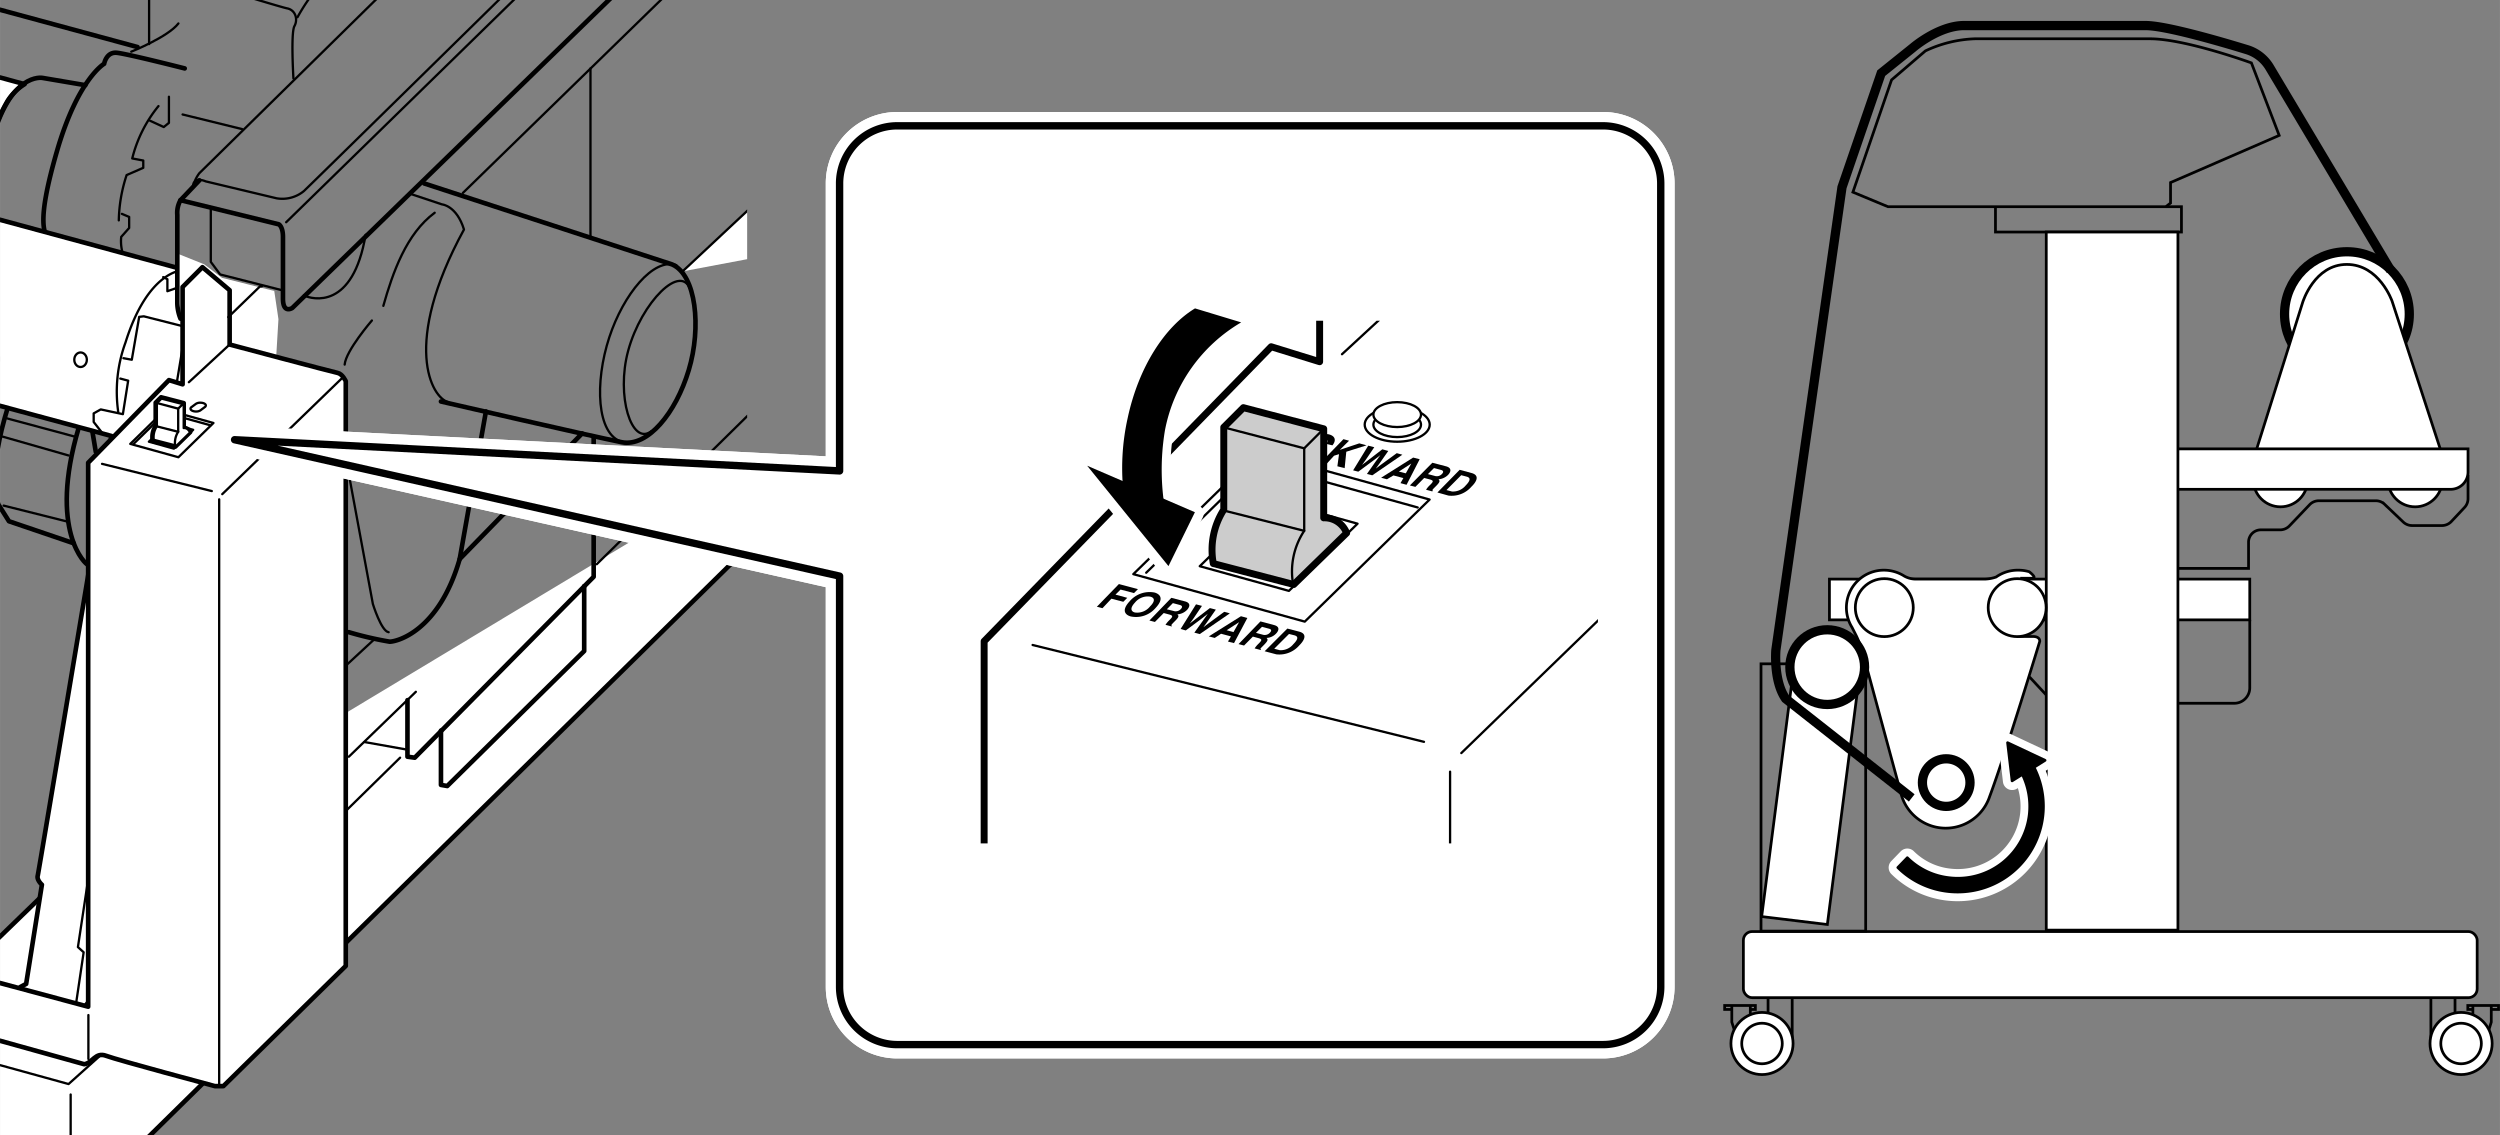 <svg xmlns="http://www.w3.org/2000/svg" xmlns:xlink="http://www.w3.org/1999/xlink" width="80.04mm" height="36.34mm" viewBox="0 0 226.9 103.02"><rect x="0" y="0" width="226.9" height="103.02" fill="#808080" stroke="none"/><defs><style>.cls-1,.cls-13,.cls-14,.cls-15,.cls-4,.cls-5,.cls-7,.cls-8{fill:none;}.cls-10,.cls-11,.cls-12,.cls-17,.cls-2,.cls-21,.cls-3,.cls-9{fill:#fff;}.cls-10,.cls-15,.cls-17,.cls-18,.cls-2,.cls-20,.cls-3,.cls-4,.cls-5,.cls-7,.cls-8,.cls-9{stroke:#000;}.cls-12,.cls-2,.cls-3,.cls-4,.cls-5{stroke-miterlimit:10;}.cls-12,.cls-2,.cls-5{stroke-width:0.84px;}.cls-20,.cls-3,.cls-4{stroke-width:0.25px;}.cls-6{clip-path:url(#clip-path);}.cls-10,.cls-13,.cls-14,.cls-15,.cls-17,.cls-18,.cls-19,.cls-20,.cls-21,.cls-7,.cls-8,.cls-9{stroke-linecap:round;stroke-linejoin:round;}.cls-7,.cls-9{stroke-width:0.42px;}.cls-10,.cls-8{stroke-width:0.21px;}.cls-12,.cls-13,.cls-14,.cls-19,.cls-21{stroke:#fff;}.cls-13{stroke-width:2.51px;}.cls-14,.cls-15{stroke-width:0.67px;}.cls-16{clip-path:url(#clip-path-2);}.cls-17,.cls-18{stroke-width:0.63px;}.cls-18{fill:#ccc;}.cls-19,.cls-21{stroke-width:1.67px;}</style><clipPath id="clip-path"><rect id="SVGID" class="cls-1" width="67.81" height="103.02"/></clipPath><clipPath id="clip-path-2"><rect id="SVGID-2" data-name="SVGID" class="cls-1" x="79.26" y="29.11" width="65.77" height="47.44"/></clipPath></defs><g id="レイヤー_1" data-name="レイヤー 1"><circle class="cls-2" cx="213.01" cy="28.51" r="5.66"/><path class="cls-3" d="M204.74,41,209,27.42S210.05,24,213,24s4.11,3.34,4.11,3.34l4.5,13.81Z"/><path class="cls-4" d="M224,43.1v2.17a1.16,1.16,0,0,1-.32.79l-1.2,1.28a1.18,1.18,0,0,1-.85.36h-2.7a1.17,1.17,0,0,1-.81-.32l-1.68-1.6a1.15,1.15,0,0,0-.8-.33h-5.18a1.16,1.16,0,0,0-.84.36l-1.83,1.92a1.17,1.17,0,0,1-.84.36H205.2a1.12,1.12,0,0,0-1.12,1.12v2.38h-8"/><circle class="cls-3" cx="206.98" cy="43.53" r="2.47"/><circle class="cls-3" cx="219.2" cy="43.53" r="2.47"/><path class="cls-3" d="M197.39,40.74H224a0,0,0,0,1,0,0v2.1a1.57,1.57,0,0,1-1.57,1.57h-25a0,0,0,0,1,0,0V40.74A0,0,0,0,1,197.39,40.74Z"/><rect class="cls-3" x="166.04" y="52.56" width="38.15" height="3.7"/><path class="cls-4" d="M204.19,56.26v6.17a1.4,1.4,0,0,1-1.4,1.4H187a1.43,1.43,0,0,1-1-.45l-1.8-1.94"/><polyline class="cls-4" points="160.47 92.25 160.47 90.19 162.66 90.19 162.66 94.85"/><polyline class="cls-4" points="157.21 91.62 156.53 91.62 156.53 91.26 159.32 91.26 159.32 91.62 158.88 91.62"/><line class="cls-4" x1="158.86" y1="91.21" x2="158.86" y2="92.33"/><polyline class="cls-4" points="157.18 91.29 157.18 92.77 157.46 93.64"/><circle class="cls-3" cx="159.92" cy="94.71" r="2.82"/><circle class="cls-4" cx="159.92" cy="94.71" r="1.84"/><polyline class="cls-4" points="222.82 92.25 222.82 90.19 220.63 90.19 220.63 94.85"/><polyline class="cls-4" points="226.09 91.62 226.77 91.62 226.77 91.26 223.98 91.26 223.98 91.62 224.41 91.62"/><line class="cls-4" x1="224.44" y1="91.21" x2="224.44" y2="92.33"/><polyline class="cls-4" points="226.11 91.29 226.11 92.77 225.84 93.64"/><circle class="cls-3" cx="223.37" cy="94.71" r="2.82"/><circle class="cls-4" cx="223.37" cy="94.71" r="1.84"/><path class="cls-4" d="M197,18.43V16.57l9.86-4.28-2.52-6.58s-6-2.19-9.21-2.19H179.25a11.45,11.45,0,0,0-4.5,1.1l-3.07,2.63-3.51,10.19,3.18,1.32h25.22Z"/><polyline class="cls-4" points="181.11 18.87 181.11 21.06 197.99 21.06 197.99 18.76 196.57 18.76"/><rect class="cls-3" x="185.72" y="21.06" width="11.95" height="63.36"/><rect class="cls-3" x="158.23" y="84.55" width="66.6" height="6" rx="0.79"/><path class="cls-3" d="M183.36,52.48h1.09c.5,0-.28-.59-.28-.59a3.52,3.52,0,0,0-1-.14,3.41,3.41,0,0,0-2,.62,3.43,3.43,0,0,1-1,.19h-6.33a2.14,2.14,0,0,1-1-.27,3.45,3.45,0,0,0-1.85-.54,3.4,3.4,0,0,0-2.9,5.19l.38.75a10.41,10.41,0,0,1,.72,2l3.39,12.5a4.2,4.2,0,0,0,8,.11c1.42-3.79,4.55-14.09,4.55-14.09s.05-.44-.61-.44h-1.48"/><polygon class="cls-3" points="165.85 83.91 169.06 59.02 163.1 58.3 159.89 83.19 165.85 83.91"/><rect class="cls-4" x="159.83" y="60.25" width="9.5" height="24.26"/><circle class="cls-3" cx="171.02" cy="55.15" r="2.63"/><circle class="cls-3" cx="183.08" cy="55.15" r="2.63"/><circle class="cls-2" cx="176.64" cy="71.03" r="2.16"/><circle class="cls-2" cx="165.84" cy="60.55" r="3.39"/><path class="cls-5" d="M217,24.57,206,6.13a3.63,3.63,0,0,0-2.08-1.63c-2.42-.74-7.36-2.18-9.19-2.18H178.26c-2.31,0-4.63,2-4.63,2l-2.89,2.32L167.18,17l-6,42s-.24,2.81.89,4.42l11.44,9"/></g><g id="レイヤー_2" data-name="レイヤー 2"><g class="cls-6"><path class="cls-7" d="M7.74,37c-3.61,10.16-.38,13.86.19,14.24"/><path class="cls-7" d="M6.69,49.31l-5.88-2L-.14,45.8s-1-2.28.57-7.88,3.13-5.79,3.13-5.79l1.71-.86L7,31.46"/><line class="cls-8" x1="3.56" y1="32.13" x2="7.07" y2="32.89"/><line class="cls-8" x1="0.43" y1="37.92" x2="6.79" y2="39.63"/><line class="cls-8" x1="0.24" y1="39.63" x2="6.22" y2="41.34"/><line class="cls-8" x1="0.33" y1="45.89" x2="6.03" y2="47.32"/><path class="cls-7" d="M2.33,32.79.81,32.51S-2,32.13-3.46,36.88s.47,6.93.75,6.93a17.42,17.42,0,0,1,2.19.85"/><path class="cls-9" d="M-92.49-18.12,2.23,7.64A4.86,4.86,0,0,0,.7,9.14a14.39,14.39,0,0,0-1.7,10L-96.88-6.95"/><path class="cls-8" d="M85,43.93c-.72,2.63-2.13,4.53-3.14,4.25s-1.24-2.63-.52-5.26,2.13-4.53,3.14-4.25"/><path class="cls-8" d="M85.6,44.09c-.95,3.43-2.78,5.92-4.1,5.55s-1.63-3.44-.68-6.87,2.78-5.92,4.1-5.56"/><path class="cls-8" d="M84.36,36.43a1.06,1.06,0,0,0-.45-.25c-1.49-.41-3.55,2.38-4.61,6.23s-.73,7.31.76,7.72a1.07,1.07,0,0,0,.59,0c.29-.08,1.22-.45,1.4-.5,1.24-.31,2.73-2.57,3.55-5.54"/><path class="cls-8" d="M84.36,36.43a1.06,1.06,0,0,0-.45-.25c-.63-.18-2.67-.42-3.23-.57-1.48-.41-3.55,2.38-4.61,6.23s-.72,7.32.76,7.72c.62.18,2.67.42,3.23.57a1.07,1.07,0,0,0,.59,0c.29-.08,1.22-.45,1.4-.5,1.24-.31,2.73-2.57,3.55-5.54"/><line class="cls-8" x1="75.28" y1="46.23" x2="70.3" y2="45.23"/><path class="cls-8" d="M69.92,46.7c.28.95,2.28,1.38,2.28,1.38s1.33.28,2.66-1.85"/><path class="cls-9" d="M86,31.84l-80,78.7L-8.5,107l-1.23-1.61V95A9.09,9.09,0,0,1-8.4,93.17C-7.64,92.41,3.83,81.3,3.83,81.3"/><polyline class="cls-10" points="61.95 24.63 70.68 16.46 71.82 16.46 85.11 20.26"/><path class="cls-7" d="M16.38,18.17l8.92,2.19s.38.19.38,1.14v5.6c0,1.42.85.85.85.85l44-42.81a10.46,10.46,0,0,0,1.14-3.61V-23.6"/><path class="cls-8" d="M17.52,16.94c0-1,1.14-.48,1.14-.48L25.11,18a3.07,3.07,0,0,0,2.47-.66c1-.95,19.65-19.27,19.65-19.27,1.23-.67-1-1.52-1-1.52L39.45-5.28l-21.36,21A3.23,3.23,0,0,0,17.52,16.94Z"/><line class="cls-8" x1="70.68" y1="-23.5" x2="25.97" y2="20.17"/><path class="cls-7" d="M38.5,16.65,61,24c2.18.95,2.68,5.7,1.51,9.59s-3.7,7-6.07,6.55c-3-.6-16.42-3.7-16.42-3.7"/><path class="cls-8" d="M62.7,26.43c-.78-2.75-4.5,1-5.69,5.41-1.11,4.09.3,8.64,2.09,7.31"/><path class="cls-7" d="M16.76,6.21s-5.22-1.33-6.17-1.42-1.14,1-1.14,1S7.07,7.16,5.17,13.71,3.94,21.4,4.7,22a6.18,6.18,0,0,1,1.61,4c.1,1.61,1.24,8.16,2.38,15"/><path class="cls-8" d="M11.91,4.69s3.33-1.33,4.28-2.56"/><path class="cls-8" d="M13.53,4V-.91a1.54,1.54,0,0,1,1.9-1.33c1.71.29,9.87,2.85,10.63,3s1,1,.66,1.61-.09,4.75-.09,4.75"/><path class="cls-8" d="M18.84-1.38c1.33-1,4-6.17,5.7-7.12l6.84,1.61s.57.1.57,1.14A5.25,5.25,0,0,1,31-3.38a18.2,18.2,0,0,0-4,4.94"/><line class="cls-8" x1="16.57" y1="10.39" x2="21.98" y2="11.72"/><polyline class="cls-8" points="15.33 8.78 15.33 11.15 14.86 11.53 13.62 10.96"/><path class="cls-8" d="M14.38,9.63A12.11,12.11,0,0,0,12,14.38l1,.19v.66l-1.51.66A13.89,13.89,0,0,0,10.78,20"/><path class="cls-8" d="M11.06,19.41l.66.28v1L11,21.5a3.86,3.86,0,0,0,.28,1.89c.38.48,1.9,1.33,2,3s-.57,2.47.48,7.6"/><line class="cls-8" x1="12.48" y1="24.25" x2="16.09" y2="25.1"/><line class="cls-8" x1="20.84" y1="28.81" x2="23.78" y2="25.96"/><polyline class="cls-8" points="19.13 19.03 19.13 23.77 19.98 24.91 25.59 26.34"/><path class="cls-8" d="M14.29,35.36c-.29-6.65,1.8-9.21,1.8-9.21"/><path class="cls-7" d="M7.74,7.73,3.85,7.07s-3-.57-4.66,6S.43,20.64.43,20.64l4,1.05"/><path class="cls-8" d="M33.18,21.31c-1.14,6.83-4.84,5.88-5.6,5.5"/><path class="cls-8" d="M37.26,17.6l2.85.95s1.33.1,2,2.28c-5.69,10.44-2.94,15.29-1.42,15.67"/><path class="cls-7" d="M44.1,37.35,41.72,50.74c-1.89,6.55-5.69,7.5-6.36,7.5a31.7,31.7,0,0,1-3.7-.86"/><path class="cls-8" d="M39.45,19.31c-2.57,1.9-3.8,5.41-4.66,8.45"/><path class="cls-8" d="M33.75,29.09s-2.37,2.75-2.47,4"/><path class="cls-8" d="M31.66,43.05l2.18,11.77s.76,2.47,1.43,2.56"/><polyline class="cls-8" points="42.01 17.51 61 -1 62.13 -3.66 62.13 -6.61"/><line class="cls-8" x1="53.59" y1="6.21" x2="53.59" y2="21.4"/><path class="cls-8" d="M61.38,24.06c-2.08-.69-4.8,2.66-6.08,6.55-1.35,4.11-1.15,8.81,1.14,9.49"/><polyline class="cls-8" points="-8.21 94.41 6.22 98.39 8.97 95.92"/><line class="cls-7" x1="41.72" y1="50.74" x2="52.83" y2="39.34"/><polyline class="cls-7" points="53.88 39.63 53.88 52.35 37.64 68.77 36.98 68.68 36.98 63.55"/><line class="cls-8" x1="37.74" y1="62.79" x2="31.66" y2="68.68"/><line class="cls-8" x1="31.38" y1="60.42" x2="33.94" y2="58.05"/><line class="cls-8" x1="84.92" y1="20.93" x2="54.16" y2="51.21"/><line class="cls-8" x1="36.31" y1="68.77" x2="31.47" y2="73.52"/><line class="cls-8" x1="33.09" y1="67.35" x2="36.79" y2="68.01"/><polyline class="cls-7" points="40.02 66.31 40.02 71.24 40.59 71.34 53.02 59.09 53.02 53.2"/><line class="cls-7" x1="-76.21" y1="-19.77" x2="12.48" y2="4.27"/><path class="cls-9" d="M-92.44-5.2C-91.26-4.78,16.9,24.53,16.9,24.53l.81,0,.95,1.85,4,1.09A.41.41,0,0,1,23,28c0,.38-7.88,48.37-7.88,48.37l-.71.24-.71,7.36L6.65,92.65l-.76.62L1.57,92l.28-2.42.52-.28,1.43-9s-.48-.43-.38-.81,6.69-39.92,6.69-39.92l-103.5-28"/><polyline class="cls-8" points="9.28 39.3 8.5 38.3 8.5 37.52 9.14 37.16 11.15 37.59 11.63 34.55 10.92 34.36"/><polyline class="cls-8" points="11.2 32.51 11.96 32.65 12.63 28.76 13.05 28.71 16.8 29.66 17.9 29.47 18.8 29.66 10.73 77.36 9.87 78.22 8.21 78.41 7.07 85.96 7.59 86.43 6.74 92.17"/><polyline class="cls-8" points="14.43 76.56 13.91 76.65 13.34 76.46 21.31 28.81 22.07 27.76"/><line class="cls-8" x1="18.51" y1="26.43" x2="17.9" y2="29.47"/><line class="cls-8" x1="16.8" y1="30.18" x2="8.88" y2="77.74"/><polyline class="cls-8" points="17.14 24.58 16.52 24.72 16.42 26 15.19 26.43 15.19 25.34 14.81 25.15"/><path class="cls-8" d="M16.57,24.53s-3.13,0-5.18,6.55a13,13,0,0,0-.66,6.32"/><ellipse class="cls-8" cx="7.31" cy="32.65" rx="0.57" ry="0.66"/><path class="cls-1" d="M-104-16,14.19,17,16,22.42S16,26.91,16,27.83a2.23,2.23,0,0,0,.5,1.46v5.45l-1.21-.5-7.4,7.69L7.79,91.2,1,89.28-135.16,67.71"/><polygon class="cls-11" points="18.72 34.57 16.11 25.84 16.16 23.04 18.53 23.99 20.15 25.22 24.89 26.41 25.27 28.97 24.89 35.33 18.72 34.57"/><path class="cls-7" d="M18.09,16.37l-1.71,1.8a2.32,2.32,0,0,0-.29,1.33v8a4,4,0,0,0,.29,1.42"/><path class="cls-9" d="M16.57,26.05v8.83l-1.24-.38L8,42V91.37L-1.57,88.8s-.66-.28-.66.76v4.28l9.87,2.75c.76-.1,1-1.14,2-.76s9.87,2.75,9.87,2.75h.76L31.38,87.67V34.6s-.29-.67-.76-.76-9.78-2.57-9.78-2.57V26.34l-2.47-2.09Z"/><line class="cls-8" x1="17.14" y1="34.69" x2="20.84" y2="31.27"/><line class="cls-8" x1="9.26" y1="42.1" x2="19.22" y2="44.57"/><line class="cls-8" x1="20.17" y1="44.85" x2="31" y2="34.36"/><line class="cls-8" x1="19.89" y1="45.32" x2="19.89" y2="98.58"/><line class="cls-8" x1="8.02" y1="96.11" x2="8.02" y2="92.13"/><polygon class="cls-8" points="19.37 38.39 16.19 41.5 11.82 40.29 15 37.18 19.37 38.39"/><polyline class="cls-8" points="12.15 40.26 15 37.47 19.06 38.59"/><polygon class="cls-8" points="17.53 39.01 15.78 40.72 13.51 40.09 15.26 38.38 17.53 39.01"/><path class="cls-8" d="M18.68,36.8c0-.14-.22-.25-.5-.25a.69.69,0,0,0-.41.11l-.39.29a.17.17,0,0,0-.09.14c0,.14.22.26.5.26a.72.72,0,0,0,.39-.1l.43-.32A.19.19,0,0,0,18.68,36.8Z"/><line class="cls-8" x1="20.72" y1="28.78" x2="23.66" y2="25.93"/><path class="cls-9" d="M16.67,38.85V36.59l-2.05-.53-.49.49v2.11A1.88,1.88,0,0,0,13.86,40l2.05.53,1.34-1.31C17.09,38.94,16.88,38.83,16.67,38.85Z"/><path class="cls-10" d="M16.67,38.85V36.59l-.5.5v2.1a1.88,1.88,0,0,0-.26,1.37l1.34-1.31C17.09,38.94,16.88,38.83,16.67,38.85Z"/><line class="cls-10" x1="16.17" y1="37.09" x2="14.13" y2="36.55"/><line class="cls-10" x1="16.17" y1="39.19" x2="14.2" y2="38.69"/><line class="cls-8" x1="6.41" y1="99.34" x2="6.41" y2="109.6"/></g><path class="cls-12" d="M145.49,11.42a5.24,5.24,0,0,1,5.24,5.24V89.57a5.25,5.25,0,0,1-5.24,5.24H81.44a5.24,5.24,0,0,1-5.24-5.24V52.29L21.29,39.91,76.2,42.74V16.66a5.23,5.23,0,0,1,5.24-5.24Z"/><path class="cls-13" d="M145.49,11.42a5.24,5.24,0,0,1,5.24,5.24V89.57a5.25,5.25,0,0,1-5.24,5.24H81.44a5.24,5.24,0,0,1-5.24-5.24V52.29L21.29,39.91,76.2,42.74V16.66a5.23,5.23,0,0,1,5.24-5.24Z"/><path class="cls-12" d="M145.49,11.42a5.24,5.24,0,0,1,5.24,5.24V89.57a5.25,5.25,0,0,1-5.24,5.24H81.44a5.24,5.24,0,0,1-5.24-5.24V52.29L21.29,39.91,76.2,42.74V16.66a5.23,5.23,0,0,1,5.24-5.24Z"/><path class="cls-13" d="M145.49,11.42a5.24,5.24,0,0,1,5.24,5.24V89.57a5.25,5.25,0,0,1-5.24,5.24H81.44a5.24,5.24,0,0,1-5.24-5.24V52.29L21.29,39.91,76.2,42.74V16.66a5.23,5.23,0,0,1,5.24-5.24Z"/><path class="cls-11" d="M145.49,11.42a5.24,5.24,0,0,1,5.24,5.24V89.57a5.25,5.25,0,0,1-5.24,5.24H81.44a5.24,5.24,0,0,1-5.24-5.24V52.29L21.29,39.91,76.2,42.74V16.66a5.23,5.23,0,0,1,5.24-5.24Z"/><path class="cls-14" d="M145.49,11.42a5.24,5.24,0,0,1,5.24,5.24V89.57a5.25,5.25,0,0,1-5.24,5.24H81.44a5.24,5.24,0,0,1-5.24-5.24V52.29L21.29,39.91,76.2,42.74V16.66a5.23,5.23,0,0,1,5.24-5.24Z"/><path class="cls-11" d="M145.49,11.42a5.24,5.24,0,0,1,5.24,5.24V89.57a5.25,5.25,0,0,1-5.24,5.24H81.44a5.24,5.24,0,0,1-5.24-5.24V52.29L21.29,39.91,76.2,42.74V16.66a5.23,5.23,0,0,1,5.24-5.24Z"/><path class="cls-15" d="M145.49,11.42a5.24,5.24,0,0,1,5.24,5.24V89.57a5.25,5.25,0,0,1-5.24,5.24H81.44a5.24,5.24,0,0,1-5.24-5.24V52.29L21.29,39.91,76.2,42.74V16.66a5.23,5.23,0,0,1,5.24-5.24Z"/><g class="cls-16"><line class="cls-8" x1="126.71" y1="2.72" x2="124.51" y2="13.54"/><path class="cls-17" d="M119.77,1.37V32.83l-4.4-1.36L89.32,58.2V234.11L55.16,225s-2.37-1-2.37,2.71v15.22L88,252.72c2.71-.34,3.72-4.06,7.11-2.71s35.18,9.81,35.18,9.81H133l39.58-38.9V31.81s-1-2.37-2.7-2.7S135,20,135,20V2.38L126.2-5.06Z"/><line class="cls-8" x1="121.8" y1="32.15" x2="134.99" y2="19.97"/><line class="cls-8" x1="93.72" y1="58.54" x2="129.24" y2="67.33"/><line class="cls-8" x1="132.63" y1="68.35" x2="171.19" y2="30.97"/><line class="cls-8" x1="131.61" y1="70.04" x2="131.61" y2="259.82"/><polygon class="cls-8" points="129.75 45.34 118.42 56.42 102.86 52.11 114.19 41.03 129.75 45.34"/><polyline class="cls-8" points="104.03 51.98 114.19 42.05 128.67 46.06"/><polygon class="cls-8" points="123.21 47.53 116.98 53.63 108.89 51.39 115.12 45.29 123.21 47.53"/><ellipse class="cls-8" cx="126.81" cy="38.54" rx="2.95" ry="1.55"/><ellipse class="cls-8" cx="126.81" cy="38.54" rx="2.16" ry="1.13"/><ellipse class="cls-10" cx="126.81" cy="37.63" rx="2.16" ry="1.13"/><path d="M114.6,37.91l1.19.31c.6.16.44.52.22.73a1.07,1.07,0,0,1-.71.34c.2.17.08.4-.12.6a1.63,1.63,0,0,1-.64.37,1.45,1.45,0,0,1-1,0l-1-.27Zm-1.2,1.83.62.17a.69.69,0,0,0,.69-.2c.18-.18.07-.3-.12-.35l-.64-.17Zm.89-.9.6.16a.59.59,0,0,0,.59-.13c.16-.17.07-.26-.16-.32l-.58-.16Z"/><path d="M115.35,40.71l-.54-.14,2.92-1.83.59.15-1.19,2.29-.56-.15.27-.46-.9-.24Zm1.08-.7.62.16.51-.89h0Z"/><path d="M120.38,40.29c.08-.13.23-.39-.19-.5a1.47,1.47,0,0,0-1.32.56c-.36.37-.52.75-.09.86a1,1,0,0,0,.92-.24l.51.13a2.06,2.06,0,0,1-1.81.48c-.65-.17-.75-.66,0-1.37a2.38,2.38,0,0,1,2.2-.79c.73.19.6.69.33,1Z"/><path d="M120.44,42.06l-.51-.14,2-2.06.51.14-.84.83,1.77-.59.66.18-1.84.58-.15,1.49-.66-.17.15-1.1-.45.14Z"/><path d="M124.18,40.45l.55.14c-.81,1.21-.92,1.36-1.11,1.61h0l1.84-1.42.54.15c-.84,1.2-.92,1.32-1.13,1.6h0c.24-.18.45-.35,1.9-1.4l.51.14-2.73,1.87-.49-.12c.75-1.08.91-1.29,1.22-1.71h0c-.47.37-.66.51-2,1.5l-.47-.12Z"/><path d="M125.88,43.5l-.53-.14,2.91-1.83.59.15L127.66,44l-.55-.15.26-.46-.9-.24Zm1.08-.7.63.16.5-.89h0Z"/><path d="M130,42l1.23.32c.65.17.37.61.19.79a1.37,1.37,0,0,1-.86.39c.12.13.17.22-.21.6s-.38.38-.3.44l-.06.06-.56-.15a2,2,0,0,1,.36-.43c.28-.28.37-.4,0-.5l-.53-.14-.8.81-.5-.13Zm.2,1.19a.63.63,0,0,0,.67-.17c.11-.11.21-.29-.09-.37l-.63-.17-.55.55Z"/><path d="M132.48,42.64l1.07.29c.82.22.41.85,0,1.24a2.37,2.37,0,0,1-2.09.81l-1-.28Zm-1.2,1.84.5.13a1.49,1.49,0,0,0,1.24-.54c.6-.61.31-.75.09-.81l-.49-.13Z"/><path d="M100.06,55.2l-.51-.13,2-2.06,1.73.46-.36.36-1.22-.32-.46.46,1.07.29-.36.36-1.08-.28Z"/><path d="M104.79,53.78c.32.09,1,.43.09,1.4a2.33,2.33,0,0,1-2.25.77c-.32-.08-1-.42-.09-1.39A2.37,2.37,0,0,1,104.79,53.78ZM103,55.59a1.49,1.49,0,0,0,1.38-.55c.57-.57.33-.82,0-.89a1.49,1.49,0,0,0-1.37.54C102.47,55.27,102.72,55.52,103,55.59Z"/><path d="M106.31,54.26l1.23.32c.65.17.36.61.18.79a1.34,1.34,0,0,1-.86.39c.13.13.17.22-.21.6s-.37.38-.3.44l0,.06-.57-.15a2.32,2.32,0,0,1,.36-.43c.28-.28.37-.4,0-.5l-.52-.14-.8.81-.5-.13Zm.19,1.19a.63.63,0,0,0,.67-.17c.11-.11.21-.29-.08-.37l-.64-.17-.55.56Z"/><path d="M108.55,54.85l.54.14c-.81,1.21-.92,1.37-1.11,1.61h0c.26-.2.5-.4,1.83-1.41l.54.14c-.84,1.21-.92,1.32-1.13,1.6h0c.23-.18.45-.35,1.89-1.4l.51.14-2.73,1.88-.49-.13c.76-1.08.91-1.29,1.22-1.71h0c-.47.38-.66.52-2,1.51l-.47-.13Z"/><path d="M110.25,57.9l-.54-.14,2.92-1.83.58.16L112,58.37l-.55-.14.27-.47-.9-.24Zm1.08-.7.62.17.51-.9h0Z"/><path d="M114.4,56.4l1.23.33c.64.17.36.6.18.78a1.25,1.25,0,0,1-.86.39c.13.13.17.22-.21.61s-.38.37-.3.43l0,.06-.57-.15a2.32,2.32,0,0,1,.36-.43c.28-.28.37-.4,0-.5l-.52-.14-.8.81-.5-.13Zm.19,1.2a.63.63,0,0,0,.67-.18c.11-.11.21-.29-.09-.36l-.63-.17-.55.55Z"/><path d="M116.84,57.05l1.08.28c.82.22.4.86,0,1.25a2.39,2.39,0,0,1-2.08.81l-1.06-.28Zm-1.19,1.83.49.13a1.46,1.46,0,0,0,1.24-.54c.61-.61.31-.75.09-.81l-.48-.12Z"/><path class="cls-18" d="M120.14,47V38.92L112.85,37l-1.78,1.78v7.48a6.77,6.77,0,0,0-.95,4.89l7.3,1.9,4.8-4.67A2.15,2.15,0,0,0,120.14,47Z"/><path class="cls-8" d="M120.14,47V38.92l-1.77,1.77v7.49a6.68,6.68,0,0,0-1,4.88l4.8-4.67A2.15,2.15,0,0,0,120.14,47Z"/><line class="cls-10" x1="118.37" y1="40.69" x2="111.07" y2="38.79"/><line class="cls-10" x1="118.37" y1="48.18" x2="111.33" y2="46.4"/></g><path class="cls-19" d="M184.61,69.64l1-.63-3.4-1.6.41,3.46.93-.58a6.61,6.61,0,0,1,.63,3.64,6.53,6.53,0,0,1-7.24,5.74,6.41,6.41,0,0,1-3.83-1.82l-.86.89a7.67,7.67,0,0,0,4.55,2.17,7.78,7.78,0,0,0,7.81-11.27Z"/><path class="cls-20" d="M184.61,69.64l1-.63-3.4-1.6.41,3.46.93-.58a6.61,6.61,0,0,1,.63,3.64,6.53,6.53,0,0,1-7.24,5.74,6.41,6.41,0,0,1-3.83-1.82l-.86.89a7.67,7.67,0,0,0,4.55,2.17,7.78,7.78,0,0,0,7.81-11.27Z"/><path class="cls-21" d="M102,45.06A20.61,20.61,0,0,1,102.3,38c1-4.66,3.4-8.31,6.11-10l4.19,1.27a14.59,14.59,0,0,0-6.92,9.8,22,22,0,0,0,.16,8"/><polygon class="cls-21" points="98.64 42.37 108.41 46.6 106.02 51.49 98.64 42.37"/><path d="M102,45a20.89,20.89,0,0,1,.35-7.07c1-4.65,3.39-8.3,6.11-9.94l4.19,1.27a14.51,14.51,0,0,0-6.92,9.8,21.79,21.79,0,0,0,.16,8"/><polygon points="98.67 42.27 108.45 46.49 106.05 51.38 98.67 42.27"/></g></svg>